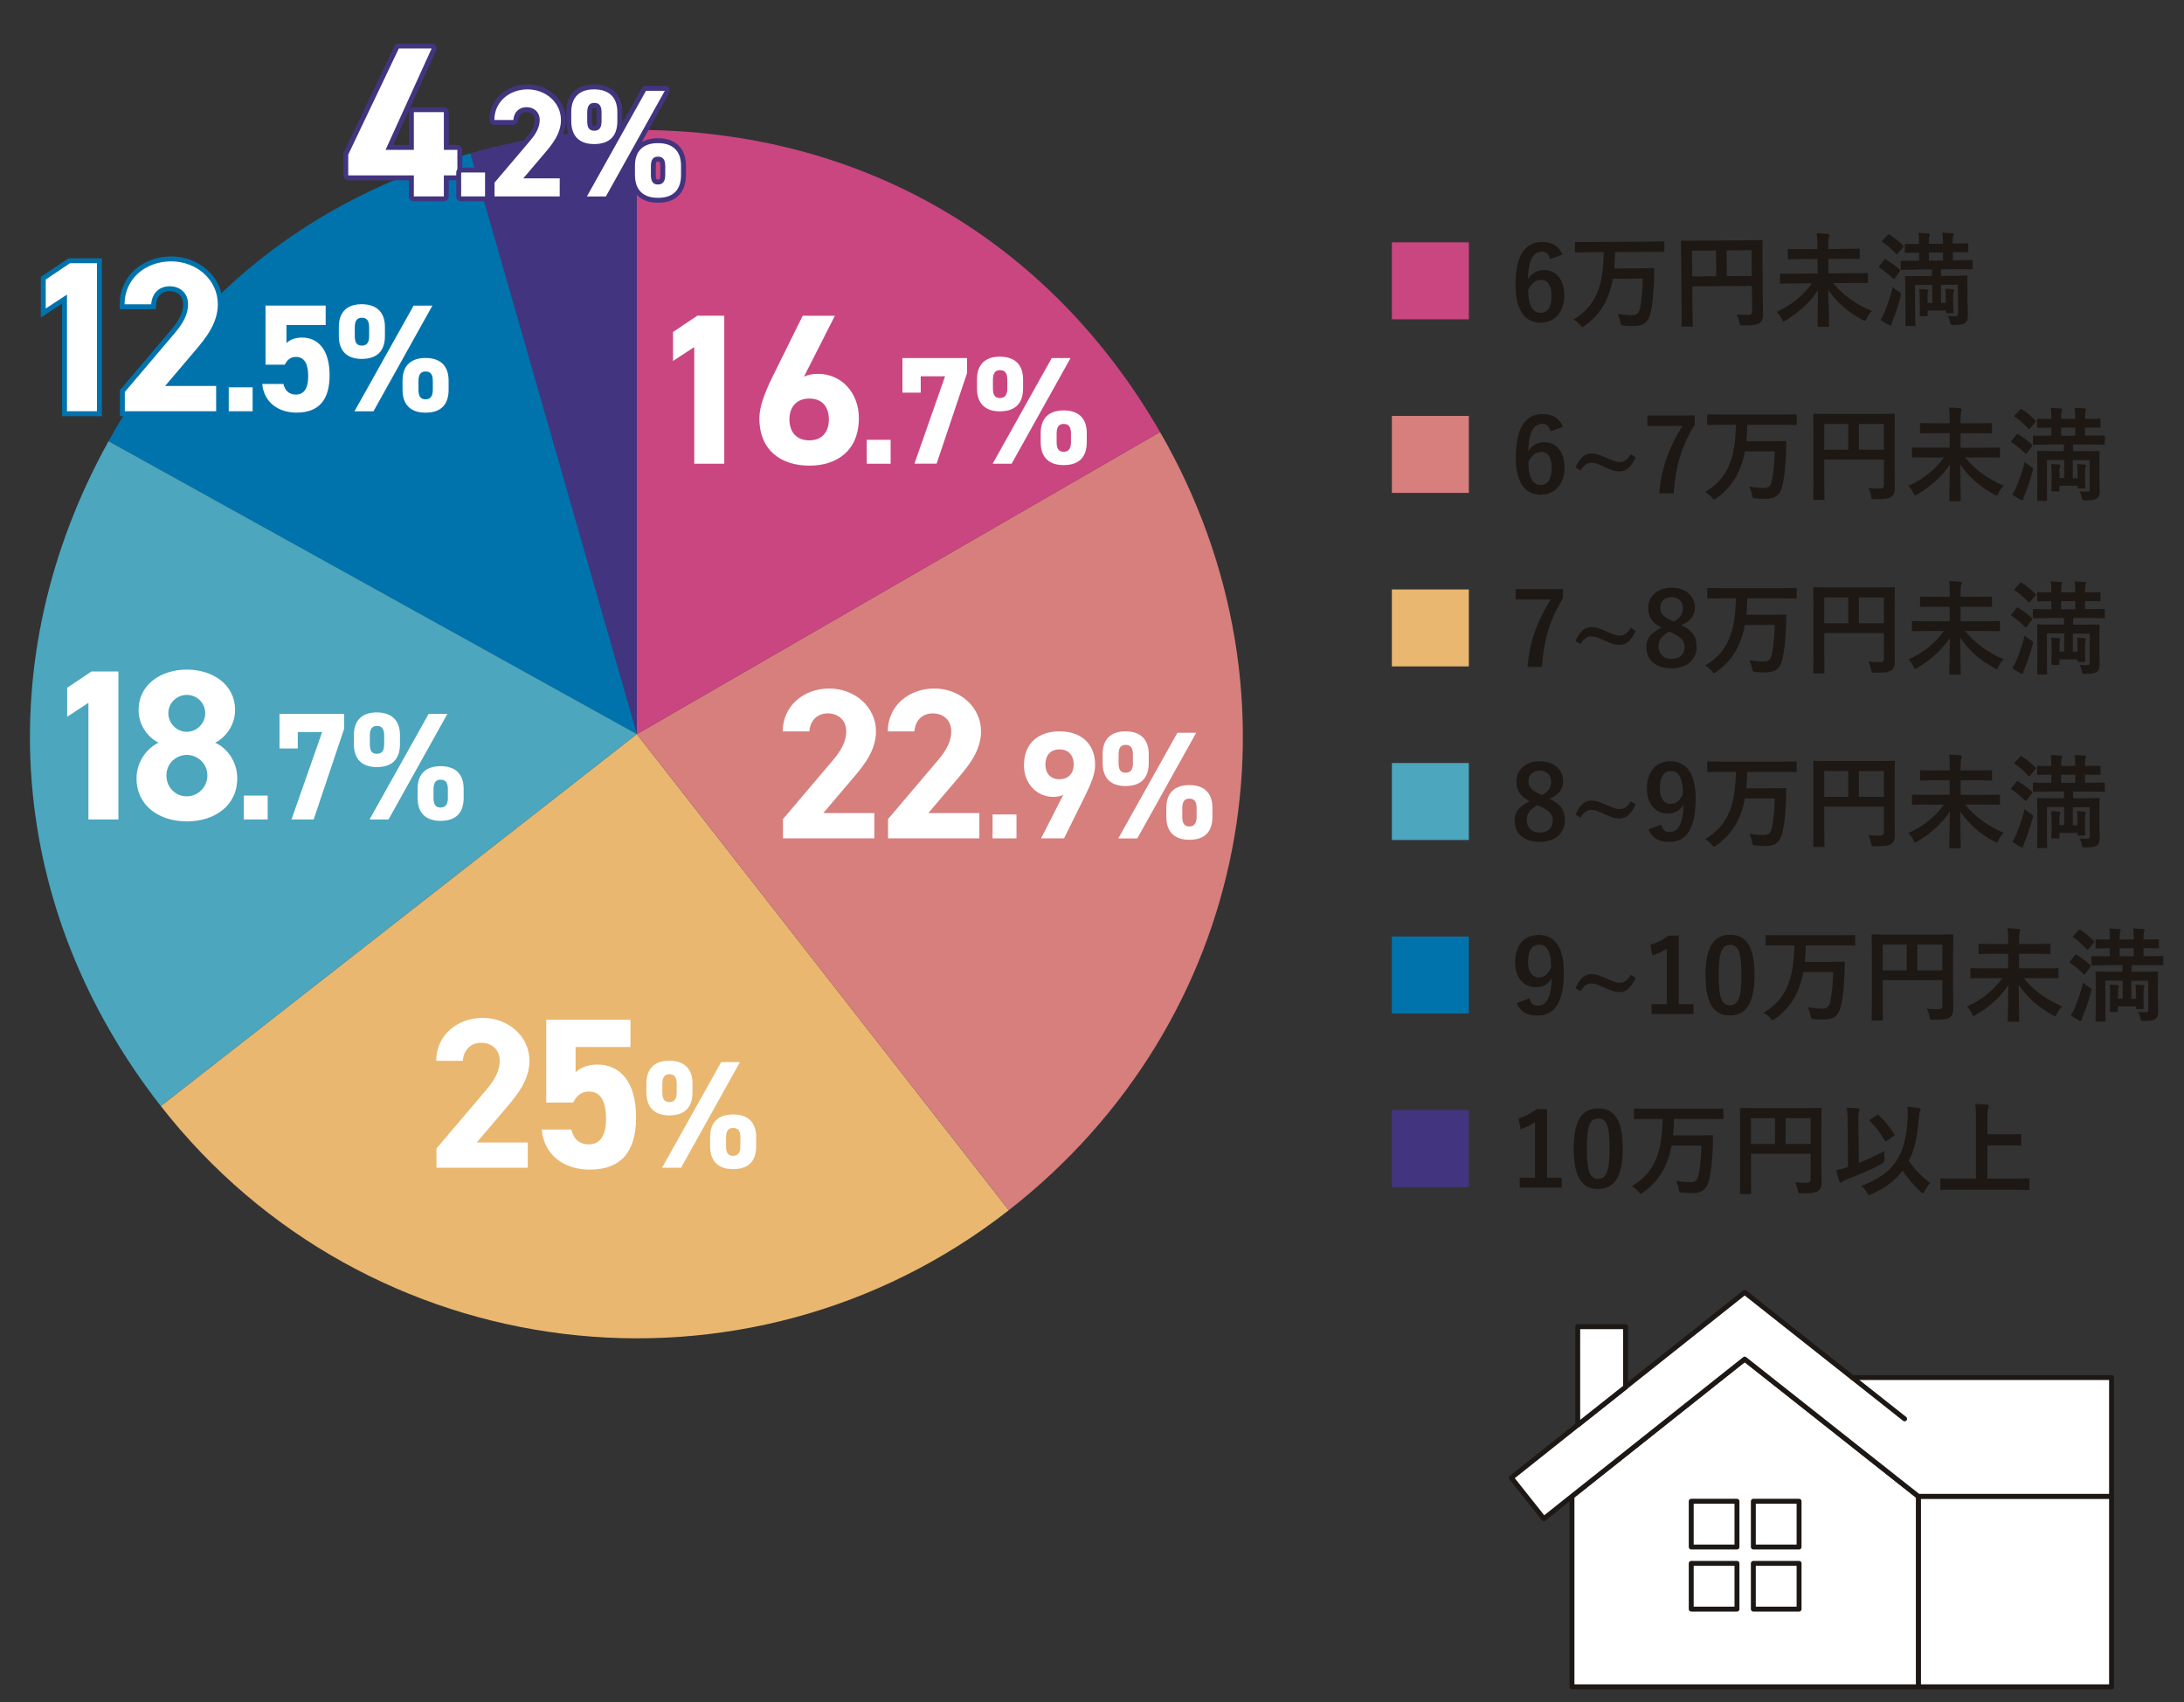 <?xml version="1.0" encoding="UTF-8"?>
<svg id="_レイヤー_1" data-name="レイヤー 1" xmlns="http://www.w3.org/2000/svg" viewBox="0 0 444.09 346.06">
  <rect x="0" y="0" width="444.09" height="346.06" fill="#333333" stroke="none"/>
  <defs>
    <style>
      .cls-1 {
        stroke: #1e1815;
      }

      .cls-1, .cls-2 {
        stroke-linecap: round;
        stroke-linejoin: round;
      }

      .cls-1, .cls-2, .cls-3 {
        fill: none;
      }

      .cls-2 {
        stroke: #433480;
      }

      .cls-2, .cls-3 {
        stroke-width: 2px;
      }

      .cls-3 {
        stroke: #0073ad;
        stroke-miterlimit: 10;
      }

      .cls-4 {
        fill: #4ba6be;
      }

      .cls-4, .cls-5, .cls-6, .cls-7, .cls-8, .cls-9, .cls-10, .cls-11 {
        stroke-width: 0px;
      }

      .cls-5 {
        fill: #433480;
      }

      .cls-6 {
        fill: #1e1815;
      }

      .cls-7 {
        fill: #ca4680;
      }

      .cls-8 {
        fill: #d67f7d;
      }

      .cls-9 {
        fill: #fff;
      }

      .cls-10 {
        fill: #e9b770;
      }

      .cls-11 {
        fill: #0073ad;
      }
    </style>
  </defs>
  <g>
    <path class="cls-5" d="m129.5,149.25L95.64,31.17c10.96-3.14,22.46-4.76,33.86-4.76v122.83Z"/>
    <path class="cls-11" d="m129.5,149.25L22.07,89.7c16.44-29.67,40.97-49.17,73.58-58.53l33.86,118.08Z"/>
    <path class="cls-4" d="m129.5,149.25l-96.8,75.63C1.46,184.89-2.53,134.08,22.07,89.7l107.43,59.55Z"/>
    <path class="cls-10" d="m129.5,149.25l75.63,96.8c-53.46,41.77-130.66,32.29-172.42-21.17l96.8-75.63Z"/>
    <path class="cls-8" d="m129.5,149.25l106.38-61.42c31.07,53.82,18.21,119.96-30.75,158.22l-75.63-96.8Z"/>
    <path class="cls-7" d="m129.5,149.25V26.42c45.32,0,83.72,22.17,106.38,61.42l-106.38,61.42Z"/>
  </g>
  <path class="cls-7" d="m298.67,49.27v15.65h-15.65v-15.65h15.65Z"/>
  <g>
    <path class="cls-6" d="m315.19,52.71c-.26-1.16-.92-1.55-1.67-1.54-1.89.01-2.77,1.99-2.82,5.62.72-1.25,1.9-1.88,3.22-1.89,2.45-.02,4.14,1.9,4.17,5.1.02,3.42-1.95,5.58-4.79,5.6-3.05.02-5.1-2.2-5.14-7.56-.05-6.27,2.05-8.81,5.41-8.84,2.1-.02,3.43.89,4.15,2.56l-2.52.95Zm-1.93,10.89c1.45-.01,2.23-1.2,2.22-3.5-.02-2.12-.77-3.21-2.16-3.2-1.04,0-1.95.72-2.58,2.03.02,3.34,1.03,4.68,2.52,4.67Z"/>
    <path class="cls-6" d="m323.11,51.29c-1.85.01-2.49.06-2.62.06-.23,0-.25-.02-.25-.23v-1.7c-.01-.21,0-.23.23-.23.12,0,.77.04,2.62.02l12.49-.09c1.87-.01,2.51-.06,2.64-.06.19,0,.21.02.21.23v1.7c.01.21,0,.23-.19.23-.12,0-.77-.04-2.64-.02l-7.2.05c-.01,1.22-.07,2.32-.16,3.34l5.4-.04c1.76-.01,2.37-.06,2.49-.06.21,0,.23.04.23.23,0,.6,0,1.49-.03,2.03-.1,2.97-.26,4.69-.66,6.65-.42,2.06-1.41,2.87-3.47,2.89-.79,0-1.35-.01-1.95-.07-.64-.06-.64-.08-.79-.76-.13-.62-.32-1.2-.55-1.64,1.16.18,1.99.25,3.01.25.77,0,1.33-.3,1.55-1.4.32-1.6.49-3.26.56-6.04l-6.06.04c-.24,1.33-.56,2.47-.99,3.53-.96,2.48-2.62,4.56-4.77,6.05-.23.17-.35.25-.46.25-.12,0-.23-.14-.46-.43-.46-.52-.92-.86-1.36-1.09,2.29-1.39,3.9-3.08,4.92-5.66.8-1.94,1.19-4.49,1.25-8.06l-2.99.02Z"/>
    <path class="cls-6" d="m358.44,60.3c.01,1.81.06,2.88.07,3.59,0,.83-.18,1.35-.65,1.73-.5.4-1.18.55-3.38.56-.66,0-.68-.02-.81-.66-.13-.62-.32-1.16-.55-1.59.87.08,1.85.09,2.35.09.62,0,.81-.19.8-.71l-.04-5.19-12.12.09.03,4.42c.02,2.26.07,3.42.07,3.55,0,.21-.02.23-.25.23h-1.81c-.21.01-.23,0-.23-.21,0-.15.03-1.41.01-4.07l-.07-8.88c-.02-2.66-.07-3.96-.07-4.09,0-.23.02-.25.23-.25.15,0,.85.04,2.82.02l10.52-.08c1.97-.01,2.68-.06,2.8-.06.21,0,.23.02.23.25,0,.12-.03,1.52-.01,4.17l.05,7.1Zm-9.47-4.14l-.04-5.23-4.88.04.04,5.23,4.88-.04Zm2.12-5.25l.04,5.23,5.08-.04-.04-5.23-5.08.04Z"/>
    <path class="cls-6" d="m364.82,57.62c-1.87.01-2.53.06-2.66.06-.21,0-.23-.02-.23-.23v-1.6c-.01-.21,0-.23.21-.23.12,0,.79.04,2.66.02l4.79-.04-.02-2.95-2.97.02c-2.01.02-2.74.06-2.86.06-.19,0-.21-.02-.21-.23v-1.64c-.01-.21,0-.23.19-.23.12,0,.85.04,2.86.02l2.97-.02v-.73c-.01-1.2-.02-1.64-.17-2.47.77.02,1.58.05,2.28.13.21.02.33.12.33.23,0,.21-.12.37-.14.54-.06.29-.1.69-.09,1.52v.77s3.33-.02,3.33-.02c2.01-.01,2.74-.06,2.86-.06.19,0,.21.02.21.23v1.64c.01.21,0,.23-.19.23-.12,0-.85-.04-2.86-.02l-3.32.02.02,2.95,5.1-.04c1.89-.01,2.53-.06,2.66-.06.23,0,.25.02.25.23v1.6c.01.21,0,.23-.24.23-.12,0-.77-.04-2.66-.02l-4.15.03c1.76,2.25,4.7,4.45,7.87,5.67-.41.4-.78.96-1.07,1.52-.14.35-.22.48-.35.48-.1,0-.25-.08-.5-.2-2.92-1.51-5.34-3.68-6.96-6.09.06,3.07.15,6.27.16,7.28,0,.21-.02.23-.23.23h-1.87c-.21.02-.23,0-.23-.21,0-.95.07-4.19.07-7.24-1.5,2.31-3.66,4.38-6.53,6.11-.23.15-.37.23-.48.23-.12,0-.21-.14-.38-.5-.25-.54-.61-1.03-1.01-1.42,3.14-1.46,5.41-3.36,7.18-5.82l-3.65.03Z"/>
    <path class="cls-6" d="m383.11,52.86c.16-.21.21-.21.39-.11.94.57,1.9,1.25,2.78,2.06.08.06.12.12.12.17,0,.06-.04.12-.12.25l-.95,1.29c-.1.15-.16.21-.23.21s-.1-.04-.19-.1c-.86-.86-1.8-1.6-2.71-2.2-.08-.06-.15-.1-.15-.17,0-.04.06-.12.14-.23l.9-1.17Zm2.95,6.43c.56.35.56.39.4,1.01-.42,1.68-.99,3.37-1.56,4.76-.14.35-.24.62-.26.83-.02.17-.1.27-.21.27-.08,0-.21-.02-.37-.1-.5-.27-1.1-.61-1.67-1.05.31-.46.57-.94.84-1.58.61-1.58,1.16-3.06,1.64-5.1.25.31.71.66,1.19.95Zm-2.26-11.48c.21-.23.23-.21.44-.11.92.59,1.94,1.42,2.71,2.2.15.14.17.17-.04.42l-.97,1.17c-.23.27-.25.27-.41.11-.82-.91-1.78-1.73-2.71-2.35-.08-.06-.15-.1-.15-.16,0-.04.06-.12.16-.23l.97-1.04Zm5.78,7.01c-2.03.02-2.74.06-2.86.06-.21,0-.23-.02-.23-.23v-1.43c-.01-.21,0-.23.22-.23.12,0,.83.04,2.86.02h.66s-.01-1.64-.01-1.64c-1.87.01-2.53.06-2.66.06-.21,0-.23-.02-.23-.23v-1.41c-.01-.19,0-.21.22-.21.12,0,.79.04,2.66.02v-.33c0-.81-.03-1.35-.14-1.91.62.02,1.47.05,2.06.11.19.02.29.1.29.18,0,.12-.04.21-.1.35-.08.21-.12.54-.12,1.18v.39s2.87-.02,2.87-.02v-.33c0-.81-.03-1.35-.14-1.91.64.02,1.49.05,2.06.11.19.02.29.1.29.18,0,.12-.04.21-.1.35-.08.21-.12.54-.12,1.18v.39s.09,0,.09,0c2.01-.01,2.72-.06,2.84-.06.21,0,.23.02.23.21v1.41c.01.21,0,.23-.22.23-.12,0-.83-.04-2.84-.02h-.08s.01,1.64.01,1.64h.93c2.03-.02,2.74-.07,2.84-.07.23,0,.25.02.25.23v1.43c.01.21,0,.23-.24.23-.1,0-.81-.04-2.84-.02l-3.36.02v1.35s2.31-.02,2.31-.02c2.01-.01,2.72-.06,2.86-.06.21,0,.23.02.23.23,0,.12-.04.93-.02,2.72l.02,2.24c0,.93.08,2.05.08,2.7,0,.77-.05,1.31-.46,1.68-.41.35-.99.46-2.4.49-.62,0-.64.03-.77-.66-.11-.5-.28-.87-.49-1.18.69.06,1.16.05,1.6.05.42,0,.52-.15.52-.54l-.04-5.87-3.45.03.03,3.67h.96s0-1.27,0-1.27c0-.58-.03-1.06-.12-1.58.5,0,1.2.03,1.58.09.12.02.23.1.23.21,0,.08-.02.17-.06.25-.08.15-.12.4-.12.87v1.89c.02.95.06,1.27.07,1.39,0,.23-.02.25-.23.25h-1.1c-.21,0-.23-.01-.23-.24v-.31s-3.7.03-3.7.03v.91c0,.21-.01.23-.24.23h-1.14c-.23.01-.25-.01-.25-.22,0-.12.04-.52.03-1.54l-.02-2.2c0-.6-.03-1.06-.11-1.58.46,0,1.25.03,1.64.09.17.02.25.12.25.21,0,.1-.04.19-.08.31-.06.15-.1.37-.1.81v1.41s.97,0,.97,0l-.03-3.67-3.51.03.04,5.83c.01,1.47.06,2.18.06,2.28,0,.21-.02.23-.23.23h-1.58c-.21.01-.23,0-.23-.21,0-.12.04-.77.02-2.28l-.04-4.9c-.01-1.74-.06-2.41-.06-2.55,0-.21.02-.23.23-.23.15,0,.87.03,2.89.02l2.34-.02v-1.35s-3.23.02-3.23.02Zm5.51-1.85v-1.64s-2.88.02-2.88.02v1.64s2.88-.02,2.88-.02Z"/>
  </g>
  <path class="cls-8" d="m298.67,84.56v15.65h-15.65v-15.65h15.65Z"/>
  <g>
    <path class="cls-6" d="m315.28,87.73c-.25-1.16-.91-1.56-1.66-1.56-1.89,0-2.78,1.97-2.86,5.6.73-1.25,1.91-1.87,3.24-1.87,2.45,0,4.13,1.93,4.13,5.13,0,3.42-1.99,5.56-4.83,5.56-3.05,0-5.08-2.24-5.08-7.6,0-6.27,2.12-8.8,5.48-8.8,2.1,0,3.42.91,4.13,2.59l-2.53.93Zm-2.01,10.87c1.45,0,2.24-1.18,2.24-3.49,0-2.12-.75-3.22-2.14-3.22-1.04,0-1.95.71-2.59,2.01,0,3.34,1,4.69,2.49,4.69Z"/>
    <path class="cls-6" d="m332.61,92.98c-1.02,2.1-2.01,2.86-3.32,2.86-.81,0-1.54-.19-3.09-.91-1.39-.66-1.99-.85-2.64-.85-.81,0-1.51.48-2.18,1.58l-1.02-.6c.81-1.95,1.93-2.88,3.24-2.88.71,0,1.45.19,2.93.85,1.54.68,2.14.91,2.78.91.96,0,1.6-.46,2.3-1.6l1,.64Z"/>
    <path class="cls-6" d="m344.62,86.32c-2.64,4.25-3.92,8.4-4.3,13.99h-2.93c.46-5.54,2.18-9.65,4.71-13.72h-7.12v-2.12h9.63v1.85Z"/>
    <path class="cls-6" d="m350,86.36c-1.85,0-2.49.04-2.61.04-.23,0-.25-.02-.25-.23v-1.7c0-.21.02-.23.25-.23.12,0,.77.04,2.61.04h12.49c1.87,0,2.51-.04,2.64-.04.19,0,.21.02.21.23v1.7c0,.21-.02.23-.21.23-.12,0-.77-.04-2.64-.04h-7.2c-.02,1.22-.08,2.32-.19,3.34h5.4c1.76,0,2.37-.04,2.49-.04.21,0,.23.04.23.23,0,.6-.02,1.49-.04,2.03-.12,2.97-.29,4.69-.71,6.64-.44,2.05-1.43,2.86-3.49,2.86-.79,0-1.35-.02-1.95-.08-.64-.06-.64-.08-.79-.77-.12-.62-.31-1.2-.54-1.64,1.16.19,1.99.27,3.01.27.77,0,1.33-.29,1.56-1.39.33-1.6.52-3.26.6-6.04h-6.06c-.25,1.33-.58,2.47-1.02,3.53-.98,2.47-2.66,4.54-4.81,6.02-.23.17-.35.25-.46.25-.12,0-.23-.15-.46-.44-.46-.52-.91-.87-1.35-1.1,2.3-1.37,3.92-3.05,4.96-5.62.81-1.93,1.22-4.48,1.31-8.05h-2.99Z"/>
    <path class="cls-6" d="m385.26,95.64c0,1.81.04,2.88.04,3.59,0,.83-.19,1.35-.66,1.72-.5.39-1.18.54-3.38.54-.66,0-.69-.02-.81-.66-.12-.62-.31-1.16-.54-1.6.87.08,1.85.1,2.35.1.62,0,.81-.19.81-.71v-5.19h-12.12v4.42c0,2.26.04,3.42.04,3.55,0,.21-.02.23-.25.23h-1.81c-.21,0-.23-.02-.23-.23,0-.15.04-1.41.04-4.07v-8.88c0-2.66-.04-3.96-.04-4.09,0-.23.02-.25.23-.25.15,0,.85.04,2.82.04h10.52c1.97,0,2.68-.04,2.8-.04.21,0,.23.02.23.25,0,.12-.04,1.52-.04,4.17v7.1Zm-9.44-4.21v-5.23h-4.88v5.23h4.88Zm2.16-5.23v5.23h5.08v-5.23h-5.08Z"/>
    <path class="cls-6" d="m391.66,93c-1.87,0-2.53.04-2.66.04-.21,0-.23-.02-.23-.23v-1.6c0-.21.02-.23.23-.23.12,0,.79.04,2.66.04h4.79v-2.95h-2.97c-2.01,0-2.74.04-2.86.04-.19,0-.21-.02-.21-.23v-1.64c0-.21.02-.23.21-.23.12,0,.85.04,2.86.04h2.97v-.73c0-1.2,0-1.64-.15-2.47.77.02,1.58.06,2.28.15.21.02.33.12.33.23,0,.21-.12.37-.15.54-.06.29-.1.69-.1,1.52v.77h3.32c2.01,0,2.74-.04,2.86-.04.19,0,.21.02.21.23v1.64c0,.21-.02.23-.21.23-.12,0-.85-.04-2.86-.04h-3.32v2.95h5.1c1.89,0,2.53-.04,2.66-.04.23,0,.25.02.25.23v1.6c0,.21-.02.23-.25.23-.12,0-.77-.04-2.66-.04h-4.15c1.74,2.26,4.67,4.48,7.82,5.73-.42.39-.79.95-1.08,1.52-.15.35-.23.48-.35.48-.1,0-.25-.08-.5-.21-2.91-1.54-5.31-3.71-6.91-6.14.04,3.07.1,6.27.1,7.28,0,.21-.02.23-.23.23h-1.87c-.21,0-.23-.02-.23-.23,0-.96.1-4.19.12-7.24-1.52,2.3-3.69,4.36-6.58,6.06-.23.15-.37.23-.48.23-.12,0-.21-.15-.37-.5-.25-.54-.6-1.04-1-1.43,3.15-1.43,5.44-3.32,7.22-5.77h-3.65Z"/>
    <path class="cls-6" d="m409.99,88.38c.17-.21.21-.21.39-.1.93.58,1.89,1.27,2.76,2.08.08.06.12.12.12.17,0,.06-.04.12-.12.25l-.96,1.29c-.1.15-.17.21-.23.21s-.1-.04-.19-.1c-.85-.87-1.78-1.62-2.7-2.22-.08-.06-.15-.1-.15-.17,0-.04.06-.12.15-.23l.91-1.16Zm2.91,6.45c.56.35.56.39.39,1.02-.44,1.68-1.02,3.36-1.6,4.75-.15.35-.25.62-.27.83-.02.17-.1.27-.21.27-.08,0-.21-.02-.37-.1-.5-.27-1.1-.62-1.66-1.06.31-.46.58-.93.85-1.58.62-1.58,1.18-3.05,1.68-5.08.25.31.71.66,1.18.95Zm-2.18-11.5c.21-.23.23-.21.44-.1.91.6,1.93,1.43,2.7,2.22.15.15.17.17-.04.42l-.98,1.16c-.23.27-.25.27-.42.1-.81-.91-1.76-1.74-2.7-2.37-.08-.06-.15-.1-.15-.17,0-.04.06-.12.17-.23l.98-1.04Zm5.73,7.06c-2.03,0-2.74.04-2.86.04-.21,0-.23-.02-.23-.23v-1.43c0-.21.02-.23.23-.23.12,0,.83.04,2.86.04h.66v-1.64c-1.87,0-2.53.04-2.66.04-.21,0-.23-.02-.23-.23v-1.41c0-.19.02-.21.23-.21.12,0,.79.04,2.66.04v-.33c0-.81-.02-1.35-.12-1.91.62.02,1.47.06,2.05.12.19.02.29.1.29.19,0,.12-.04.21-.1.35-.08.21-.12.54-.12,1.18v.39h2.86v-.33c0-.81-.02-1.35-.12-1.91.64.02,1.49.06,2.05.12.19.02.29.1.29.19,0,.12-.04.21-.1.35-.08.21-.12.54-.12,1.18v.39h.08c2.01,0,2.72-.04,2.84-.04.21,0,.23.02.23.21v1.41c0,.21-.02.23-.23.23-.12,0-.83-.04-2.84-.04h-.08v1.64h.93c2.03,0,2.74-.04,2.84-.04.23,0,.25.02.25.23v1.43c0,.21-.02.23-.25.23-.1,0-.81-.04-2.84-.04h-3.36v1.35h2.3c2.01,0,2.72-.04,2.86-.04.21,0,.23.02.23.23,0,.12-.04.93-.04,2.72v2.24c0,.93.06,2.05.06,2.7,0,.77-.06,1.31-.48,1.68-.42.35-1,.46-2.41.48-.62,0-.64.02-.77-.66-.1-.5-.27-.87-.48-1.18.69.06,1.16.06,1.6.06s.52-.15.52-.54v-5.87h-3.45v3.67h.96v-1.27c0-.58-.02-1.06-.1-1.58.5,0,1.2.04,1.58.1.12.02.23.1.23.21,0,.08-.02.17-.06.25-.08.15-.12.39-.12.87v1.89c0,.95.04,1.27.04,1.39,0,.23-.02.25-.23.25h-1.1c-.21,0-.23-.02-.23-.25v-.31h-3.69v.91c0,.21-.02.23-.25.23h-1.14c-.23,0-.25-.02-.25-.23,0-.12.04-.52.04-1.54v-2.2c0-.6-.02-1.06-.1-1.58.46,0,1.25.04,1.64.1.17.02.25.12.25.21,0,.1-.04.19-.08.31-.06.15-.1.37-.1.81v1.41h.96v-3.67h-3.51v5.83c0,1.47.04,2.18.04,2.28,0,.21-.02.23-.23.23h-1.58c-.21,0-.23-.02-.23-.23,0-.12.04-.77.04-2.28v-4.9c0-1.74-.04-2.41-.04-2.55,0-.21.02-.23.23-.23.15,0,.87.04,2.88.04h2.34v-1.35h-3.22Zm5.52-1.81v-1.64h-2.86v1.64h2.86Z"/>
  </g>
  <path class="cls-10" d="m298.67,119.84v15.65h-15.65v-15.65h15.65Z"/>
  <g>
    <path class="cls-6" d="m317.83,121.61c-2.64,4.25-3.92,8.4-4.3,13.99h-2.93c.46-5.54,2.18-9.65,4.71-13.72h-7.12v-2.12h9.63v1.85Z"/>
    <path class="cls-6" d="m332.61,128.27c-1.02,2.1-2.01,2.86-3.32,2.86-.81,0-1.54-.19-3.09-.91-1.39-.66-1.99-.85-2.64-.85-.81,0-1.51.48-2.18,1.58l-1.02-.6c.81-1.95,1.93-2.88,3.24-2.88.71,0,1.45.19,2.93.85,1.54.69,2.14.91,2.78.91.96,0,1.6-.46,2.3-1.6l1,.64Z"/>
    <path class="cls-6" d="m345,131.48c0,2.64-2.01,4.4-5.11,4.4s-5.13-1.64-5.13-4.32c0-1.83.95-2.91,3.07-3.94-1.97-1.02-2.7-2.28-2.7-4.05,0-2.28,1.89-4.09,4.73-4.09s4.77,1.66,4.77,4c0,1.7-.91,2.84-2.78,3.61,2.28,1.08,3.13,2.32,3.13,4.38Zm-5.58-3.07c-1.47.81-2.18,1.66-2.18,2.99,0,1.54,1.02,2.57,2.64,2.57s2.66-.91,2.66-2.41c0-1.25-.6-1.95-2.51-2.86l-.6-.29Zm.91-2.05c1.39-.73,1.87-1.54,1.87-2.76,0-1.35-1-2.2-2.32-2.2s-2.28.81-2.28,2.16c0,1.08.52,1.76,2.16,2.53l.58.27Z"/>
    <path class="cls-6" d="m350,121.65c-1.85,0-2.49.04-2.61.04-.23,0-.25-.02-.25-.23v-1.7c0-.21.02-.23.25-.23.12,0,.77.04,2.61.04h12.49c1.87,0,2.51-.04,2.64-.04.19,0,.21.02.21.23v1.7c0,.21-.02.23-.21.23-.12,0-.77-.04-2.64-.04h-7.2c-.02,1.22-.08,2.32-.19,3.34h5.4c1.76,0,2.37-.04,2.49-.04.21,0,.23.04.23.23,0,.6-.02,1.49-.04,2.03-.12,2.97-.29,4.69-.71,6.64-.44,2.05-1.43,2.86-3.49,2.86-.79,0-1.35-.02-1.95-.08-.64-.06-.64-.08-.79-.77-.12-.62-.31-1.2-.54-1.64,1.16.19,1.99.27,3.01.27.77,0,1.33-.29,1.56-1.39.33-1.6.52-3.26.6-6.04h-6.06c-.25,1.33-.58,2.47-1.02,3.53-.98,2.47-2.66,4.54-4.81,6.02-.23.17-.35.25-.46.25-.12,0-.23-.15-.46-.44-.46-.52-.91-.87-1.35-1.1,2.3-1.37,3.92-3.05,4.96-5.62.81-1.93,1.22-4.48,1.31-8.05h-2.99Z"/>
    <path class="cls-6" d="m385.26,130.92c0,1.81.04,2.88.04,3.59,0,.83-.19,1.35-.66,1.72-.5.39-1.18.54-3.38.54-.66,0-.69-.02-.81-.66-.12-.62-.31-1.16-.54-1.6.87.08,1.85.1,2.35.1.62,0,.81-.19.81-.71v-5.19h-12.12v4.42c0,2.26.04,3.42.04,3.55,0,.21-.02.23-.25.23h-1.81c-.21,0-.23-.02-.23-.23,0-.15.04-1.41.04-4.07v-8.88c0-2.66-.04-3.96-.04-4.09,0-.23.02-.25.23-.25.15,0,.85.04,2.82.04h10.52c1.97,0,2.68-.04,2.8-.04.21,0,.23.02.23.25,0,.12-.04,1.51-.04,4.17v7.1Zm-9.44-4.21v-5.23h-4.88v5.23h4.88Zm2.16-5.23v5.23h5.08v-5.23h-5.08Z"/>
    <path class="cls-6" d="m391.66,128.29c-1.87,0-2.53.04-2.66.04-.21,0-.23-.02-.23-.23v-1.6c0-.21.02-.23.23-.23.12,0,.79.04,2.66.04h4.79v-2.95h-2.97c-2.01,0-2.74.04-2.86.04-.19,0-.21-.02-.21-.23v-1.64c0-.21.02-.23.21-.23.12,0,.85.04,2.86.04h2.97v-.73c0-1.2,0-1.64-.15-2.47.77.02,1.58.06,2.28.15.21.02.33.12.33.23,0,.21-.12.37-.15.54-.06.29-.1.68-.1,1.51v.77h3.32c2.01,0,2.74-.04,2.86-.04.19,0,.21.02.21.23v1.64c0,.21-.02.23-.21.23-.12,0-.85-.04-2.86-.04h-3.32v2.95h5.1c1.89,0,2.53-.04,2.66-.04.23,0,.25.02.25.23v1.6c0,.21-.02.23-.25.23-.12,0-.77-.04-2.66-.04h-4.15c1.74,2.26,4.67,4.48,7.82,5.73-.42.39-.79.95-1.08,1.51-.15.35-.23.48-.35.48-.1,0-.25-.08-.5-.21-2.91-1.54-5.31-3.71-6.91-6.14.04,3.07.1,6.27.1,7.28,0,.21-.02.23-.23.23h-1.87c-.21,0-.23-.02-.23-.23,0-.95.1-4.19.12-7.24-1.52,2.3-3.69,4.36-6.58,6.06-.23.15-.37.23-.48.23-.12,0-.21-.15-.37-.5-.25-.54-.6-1.04-1-1.43,3.15-1.43,5.44-3.32,7.22-5.77h-3.65Z"/>
    <path class="cls-6" d="m409.99,123.66c.17-.21.21-.21.39-.1.93.58,1.89,1.27,2.76,2.08.08.06.12.12.12.17,0,.06-.04.12-.12.25l-.96,1.29c-.1.15-.17.21-.23.21s-.1-.04-.19-.1c-.85-.87-1.78-1.62-2.7-2.22-.08-.06-.15-.1-.15-.17,0-.04.06-.12.15-.23l.91-1.16Zm2.91,6.45c.56.35.56.39.39,1.02-.44,1.68-1.02,3.36-1.6,4.75-.15.35-.25.62-.27.83-.02.17-.1.27-.21.27-.08,0-.21-.02-.37-.1-.5-.27-1.1-.62-1.66-1.06.31-.46.58-.93.85-1.58.62-1.58,1.18-3.05,1.68-5.08.25.31.71.66,1.18.95Zm-2.18-11.5c.21-.23.23-.21.44-.1.91.6,1.93,1.43,2.7,2.22.15.15.17.17-.04.42l-.98,1.16c-.23.27-.25.27-.42.1-.81-.91-1.76-1.74-2.7-2.37-.08-.06-.15-.1-.15-.17,0-.04.06-.12.17-.23l.98-1.04Zm5.73,7.06c-2.03,0-2.74.04-2.86.04-.21,0-.23-.02-.23-.23v-1.43c0-.21.02-.23.23-.23.12,0,.83.04,2.86.04h.66v-1.64c-1.87,0-2.53.04-2.66.04-.21,0-.23-.02-.23-.23v-1.41c0-.19.02-.21.23-.21.12,0,.79.04,2.66.04v-.33c0-.81-.02-1.35-.12-1.91.62.02,1.47.06,2.05.12.19.02.29.1.29.19,0,.12-.04.21-.1.35-.08.21-.12.54-.12,1.18v.39h2.86v-.33c0-.81-.02-1.35-.12-1.91.64.02,1.49.06,2.05.12.19.02.29.1.29.19,0,.12-.04.21-.1.35-.08.21-.12.54-.12,1.18v.39h.08c2.01,0,2.72-.04,2.84-.04.21,0,.23.02.23.21v1.41c0,.21-.02.23-.23.23-.12,0-.83-.04-2.84-.04h-.08v1.64h.93c2.03,0,2.74-.04,2.84-.04.23,0,.25.02.25.23v1.43c0,.21-.02.23-.25.23-.1,0-.81-.04-2.84-.04h-3.36v1.35h2.3c2.01,0,2.72-.04,2.86-.04.21,0,.23.02.23.23,0,.12-.04.93-.04,2.72v2.24c0,.93.06,2.05.06,2.7,0,.77-.06,1.31-.48,1.68-.42.35-1,.46-2.41.48-.62,0-.64.02-.77-.66-.1-.5-.27-.87-.48-1.18.69.06,1.16.06,1.6.06s.52-.15.52-.54v-5.87h-3.45v3.67h.96v-1.27c0-.58-.02-1.06-.1-1.58.5,0,1.2.04,1.58.1.12.02.23.1.23.21,0,.08-.02.17-.06.25-.08.15-.12.39-.12.87v1.89c0,.95.04,1.27.04,1.39,0,.23-.02.25-.23.25h-1.1c-.21,0-.23-.02-.23-.25v-.31h-3.69v.91c0,.21-.02.23-.25.23h-1.14c-.23,0-.25-.02-.25-.23,0-.12.04-.52.04-1.54v-2.2c0-.6-.02-1.06-.1-1.58.46,0,1.25.04,1.64.1.17.02.25.12.25.21,0,.1-.04.19-.08.31-.06.15-.1.37-.1.81v1.41h.96v-3.67h-3.51v5.83c0,1.47.04,2.18.04,2.28,0,.21-.02.23-.23.23h-1.58c-.21,0-.23-.02-.23-.23,0-.12.04-.77.04-2.28v-4.9c0-1.74-.04-2.41-.04-2.55,0-.21.02-.23.23-.23.15,0,.87.04,2.88.04h2.34v-1.35h-3.22Zm5.52-1.81v-1.64h-2.86v1.64h2.86Z"/>
  </g>
  <path class="cls-4" d="m298.67,155.13v15.65h-15.65v-15.65h15.65Z"/>
  <g>
    <path class="cls-6" d="m318.2,166.77c0,2.64-2.01,4.4-5.1,4.4s-5.13-1.64-5.13-4.32c0-1.83.95-2.91,3.07-3.94-1.97-1.02-2.7-2.28-2.7-4.05,0-2.28,1.89-4.09,4.73-4.09s4.77,1.66,4.77,4.01c0,1.7-.91,2.84-2.78,3.61,2.28,1.08,3.13,2.32,3.13,4.38Zm-5.58-3.07c-1.47.81-2.18,1.66-2.18,2.99,0,1.54,1.02,2.57,2.64,2.57s2.66-.91,2.66-2.41c0-1.25-.6-1.95-2.51-2.86l-.6-.29Zm.91-2.05c1.39-.73,1.87-1.54,1.87-2.76,0-1.35-1-2.2-2.32-2.2s-2.28.81-2.28,2.16c0,1.08.52,1.76,2.16,2.53l.58.27Z"/>
    <path class="cls-6" d="m332.61,163.55c-1.02,2.1-2.01,2.86-3.32,2.86-.81,0-1.54-.19-3.09-.91-1.39-.66-1.99-.85-2.64-.85-.81,0-1.51.48-2.18,1.58l-1.02-.6c.81-1.95,1.93-2.88,3.24-2.88.71,0,1.45.19,2.93.85,1.54.68,2.14.91,2.78.91.96,0,1.6-.46,2.3-1.6l1,.64Z"/>
    <path class="cls-6" d="m337.78,167.66c.29,1.06.79,1.51,1.66,1.51,1.76,0,2.78-1.49,2.88-5.64-.69,1.29-1.78,1.89-3.24,1.89-2.41,0-4.21-1.97-4.21-5.11,0-3.42,1.87-5.54,4.77-5.54,3.13,0,5.15,2.26,5.15,7.6,0,6.33-1.99,8.8-5.4,8.8-2.16,0-3.53-.85-4.17-2.55l2.55-.95Zm1.97-10.9c-1.54,0-2.24,1.33-2.24,3.49,0,2.01.85,3.18,2.18,3.18,1.14,0,1.95-.71,2.51-1.99-.02-3.09-.75-4.67-2.45-4.67Z"/>
    <path class="cls-6" d="m350,156.93c-1.85,0-2.49.04-2.61.04-.23,0-.25-.02-.25-.23v-1.7c0-.21.02-.23.25-.23.12,0,.77.04,2.61.04h12.49c1.87,0,2.51-.04,2.64-.04.19,0,.21.02.21.23v1.7c0,.21-.02.23-.21.23-.12,0-.77-.04-2.64-.04h-7.2c-.02,1.22-.08,2.32-.19,3.34h5.4c1.76,0,2.37-.04,2.49-.04.21,0,.23.04.23.23,0,.6-.02,1.49-.04,2.03-.12,2.97-.29,4.69-.71,6.64-.44,2.05-1.43,2.86-3.49,2.86-.79,0-1.35-.02-1.95-.08-.64-.06-.64-.08-.79-.77-.12-.62-.31-1.2-.54-1.64,1.16.19,1.99.27,3.01.27.77,0,1.33-.29,1.56-1.39.33-1.6.52-3.26.6-6.04h-6.06c-.25,1.33-.58,2.47-1.02,3.53-.98,2.47-2.66,4.54-4.81,6.02-.23.17-.35.25-.46.25-.12,0-.23-.15-.46-.44-.46-.52-.91-.87-1.35-1.1,2.3-1.37,3.92-3.05,4.96-5.62.81-1.93,1.22-4.48,1.31-8.05h-2.99Z"/>
    <path class="cls-6" d="m385.26,166.21c0,1.81.04,2.88.04,3.59,0,.83-.19,1.35-.66,1.72-.5.39-1.18.54-3.38.54-.66,0-.69-.02-.81-.66-.12-.62-.31-1.16-.54-1.6.87.08,1.85.1,2.35.1.62,0,.81-.19.81-.71v-5.19h-12.12v4.42c0,2.26.04,3.42.04,3.55,0,.21-.02.23-.25.23h-1.81c-.21,0-.23-.02-.23-.23,0-.15.04-1.41.04-4.07v-8.88c0-2.66-.04-3.96-.04-4.09,0-.23.02-.25.23-.25.15,0,.85.04,2.82.04h10.52c1.97,0,2.68-.04,2.8-.04.21,0,.23.02.23.25,0,.12-.04,1.52-.04,4.17v7.1Zm-9.44-4.21v-5.23h-4.88v5.23h4.88Zm2.16-5.23v5.23h5.08v-5.23h-5.08Z"/>
    <path class="cls-6" d="m391.66,163.57c-1.87,0-2.53.04-2.66.04-.21,0-.23-.02-.23-.23v-1.6c0-.21.02-.23.23-.23.12,0,.79.04,2.66.04h4.79v-2.95h-2.97c-2.01,0-2.74.04-2.86.04-.19,0-.21-.02-.21-.23v-1.64c0-.21.02-.23.21-.23.12,0,.85.04,2.86.04h2.97v-.73c0-1.2,0-1.64-.15-2.47.77.02,1.58.06,2.28.15.21.02.33.12.33.23,0,.21-.12.37-.15.54-.06.29-.1.69-.1,1.52v.77h3.32c2.01,0,2.74-.04,2.86-.04.19,0,.21.02.21.23v1.64c0,.21-.02.23-.21.23-.12,0-.85-.04-2.86-.04h-3.32v2.95h5.1c1.89,0,2.53-.04,2.66-.04.23,0,.25.02.25.23v1.6c0,.21-.02.23-.25.23-.12,0-.77-.04-2.66-.04h-4.15c1.74,2.26,4.67,4.48,7.82,5.73-.42.39-.79.95-1.08,1.52-.15.35-.23.48-.35.48-.1,0-.25-.08-.5-.21-2.91-1.54-5.31-3.71-6.91-6.14.04,3.07.1,6.27.1,7.28,0,.21-.02.23-.23.23h-1.87c-.21,0-.23-.02-.23-.23,0-.96.1-4.19.12-7.24-1.52,2.3-3.69,4.36-6.58,6.06-.23.15-.37.23-.48.23-.12,0-.21-.15-.37-.5-.25-.54-.6-1.04-1-1.43,3.15-1.43,5.44-3.32,7.22-5.77h-3.65Z"/>
    <path class="cls-6" d="m409.99,158.95c.17-.21.21-.21.39-.1.93.58,1.89,1.27,2.76,2.08.08.06.12.12.12.17,0,.06-.04.12-.12.25l-.96,1.29c-.1.15-.17.21-.23.21s-.1-.04-.19-.1c-.85-.87-1.78-1.62-2.7-2.22-.08-.06-.15-.1-.15-.17,0-.04.06-.12.15-.23l.91-1.16Zm2.91,6.45c.56.35.56.39.39,1.02-.44,1.68-1.02,3.36-1.6,4.75-.15.35-.25.62-.27.83-.02.17-.1.27-.21.27-.08,0-.21-.02-.37-.1-.5-.27-1.1-.62-1.66-1.06.31-.46.58-.93.85-1.58.62-1.58,1.18-3.05,1.68-5.08.25.31.71.66,1.18.95Zm-2.18-11.5c.21-.23.23-.21.44-.1.91.6,1.93,1.43,2.7,2.22.15.15.17.17-.04.42l-.98,1.16c-.23.27-.25.27-.42.1-.81-.91-1.76-1.74-2.7-2.37-.08-.06-.15-.1-.15-.17,0-.04.06-.12.17-.23l.98-1.04Zm5.73,7.06c-2.03,0-2.74.04-2.86.04-.21,0-.23-.02-.23-.23v-1.43c0-.21.02-.23.23-.23.12,0,.83.04,2.86.04h.66v-1.64c-1.87,0-2.53.04-2.66.04-.21,0-.23-.02-.23-.23v-1.41c0-.19.02-.21.23-.21.12,0,.79.04,2.66.04v-.33c0-.81-.02-1.35-.12-1.91.62.02,1.47.06,2.05.12.19.02.29.1.29.19,0,.12-.04.21-.1.35-.08.21-.12.54-.12,1.18v.39h2.86v-.33c0-.81-.02-1.35-.12-1.91.64.02,1.49.06,2.05.12.19.02.29.1.29.19,0,.12-.04.21-.1.35-.08.21-.12.54-.12,1.18v.39h.08c2.01,0,2.72-.04,2.84-.04.21,0,.23.02.23.21v1.41c0,.21-.02.23-.23.23-.12,0-.83-.04-2.84-.04h-.08v1.64h.93c2.03,0,2.74-.04,2.84-.04.23,0,.25.02.25.23v1.43c0,.21-.02.23-.25.23-.1,0-.81-.04-2.84-.04h-3.36v1.35h2.3c2.01,0,2.72-.04,2.86-.04.21,0,.23.02.23.23,0,.12-.04.93-.04,2.72v2.24c0,.93.06,2.05.06,2.7,0,.77-.06,1.31-.48,1.68-.42.35-1,.46-2.41.48-.62,0-.64.02-.77-.66-.1-.5-.27-.87-.48-1.18.69.06,1.16.06,1.6.06s.52-.15.52-.54v-5.87h-3.45v3.67h.96v-1.27c0-.58-.02-1.06-.1-1.58.5,0,1.2.04,1.58.1.12.02.23.1.23.21,0,.08-.02.17-.06.25-.08.15-.12.39-.12.87v1.89c0,.95.04,1.27.04,1.39,0,.23-.02.25-.23.25h-1.1c-.21,0-.23-.02-.23-.25v-.31h-3.69v.91c0,.21-.02.23-.25.23h-1.14c-.23,0-.25-.02-.25-.23,0-.12.04-.52.04-1.54v-2.2c0-.6-.02-1.06-.1-1.58.46,0,1.25.04,1.64.1.17.02.25.12.25.21,0,.1-.04.19-.08.31-.06.15-.1.37-.1.81v1.41h.96v-3.67h-3.51v5.83c0,1.47.04,2.18.04,2.28,0,.21-.02.23-.23.23h-1.58c-.21,0-.23-.02-.23-.23,0-.12.04-.77.04-2.28v-4.9c0-1.74-.04-2.41-.04-2.55,0-.21.02-.23.23-.23.15,0,.87.04,2.88.04h2.34v-1.35h-3.22Zm5.52-1.81v-1.64h-2.86v1.64h2.86Z"/>
  </g>
  <path class="cls-11" d="m298.67,190.41v15.65h-15.65v-15.65h15.65Z"/>
  <g>
    <path class="cls-6" d="m310.98,202.95c.29,1.06.79,1.52,1.66,1.52,1.76,0,2.78-1.49,2.88-5.64-.68,1.29-1.78,1.89-3.24,1.89-2.41,0-4.21-1.97-4.21-5.1,0-3.42,1.87-5.54,4.77-5.54,3.13,0,5.15,2.26,5.15,7.6,0,6.33-1.99,8.8-5.4,8.8-2.16,0-3.53-.85-4.17-2.55l2.55-.96Zm1.97-10.89c-1.54,0-2.24,1.33-2.24,3.49,0,2.01.85,3.17,2.18,3.17,1.14,0,1.95-.71,2.51-1.99-.02-3.09-.75-4.67-2.45-4.67Z"/>
    <path class="cls-6" d="m332.61,198.84c-1.02,2.1-2.01,2.86-3.32,2.86-.81,0-1.54-.19-3.09-.91-1.39-.66-1.99-.85-2.64-.85-.81,0-1.51.48-2.18,1.58l-1.02-.6c.81-1.95,1.93-2.88,3.24-2.88.71,0,1.45.19,2.93.85,1.54.69,2.14.91,2.78.91.96,0,1.6-.46,2.3-1.6l1,.64Z"/>
    <path class="cls-6" d="m341.39,204.15h2.97v2.01h-8.55v-2.01h3.11v-11.29c-.79.54-1.78,1.04-2.93,1.41l-.42-2.18c1.37-.39,2.59-1.06,3.69-1.87h2.12v13.92Z"/>
    <path class="cls-6" d="m356.77,198.19c0,5.87-1.79,8.26-5.02,8.26s-4.96-2.35-4.96-8.22,1.81-8.18,5-8.18,4.98,2.28,4.98,8.13Zm-7.3.02c0,4.67.64,6.18,2.28,6.18s2.35-1.54,2.35-6.18-.64-6.1-2.3-6.1-2.32,1.41-2.32,6.1Z"/>
    <path class="cls-6" d="m361.89,192.22c-1.85,0-2.49.04-2.62.04-.23,0-.25-.02-.25-.23v-1.7c0-.21.02-.23.25-.23.12,0,.77.04,2.62.04h12.49c1.87,0,2.51-.04,2.64-.04.19,0,.21.02.21.23v1.7c0,.21-.02.23-.21.23-.12,0-.77-.04-2.64-.04h-7.2c-.02,1.22-.08,2.32-.19,3.34h5.4c1.76,0,2.37-.04,2.49-.04.21,0,.23.04.23.23,0,.6-.02,1.49-.04,2.03-.12,2.97-.29,4.69-.71,6.64-.44,2.05-1.43,2.86-3.49,2.86-.79,0-1.35-.02-1.95-.08-.64-.06-.64-.08-.79-.77-.12-.62-.31-1.2-.54-1.64,1.16.19,1.99.27,3.01.27.77,0,1.33-.29,1.56-1.39.33-1.6.52-3.26.6-6.04h-6.06c-.25,1.33-.58,2.47-1.02,3.53-.98,2.47-2.66,4.54-4.81,6.02-.23.17-.35.25-.46.25-.12,0-.23-.15-.46-.44-.46-.52-.91-.87-1.35-1.1,2.3-1.37,3.92-3.05,4.96-5.62.81-1.93,1.22-4.48,1.31-8.05h-2.99Z"/>
    <path class="cls-6" d="m397.15,201.49c0,1.81.04,2.88.04,3.59,0,.83-.19,1.35-.66,1.72-.5.39-1.18.54-3.38.54-.66,0-.68-.02-.81-.66-.12-.62-.31-1.16-.54-1.6.87.08,1.85.1,2.34.1.62,0,.81-.19.81-.71v-5.19h-12.12v4.42c0,2.26.04,3.42.04,3.55,0,.21-.02.23-.25.23h-1.81c-.21,0-.23-.02-.23-.23,0-.15.04-1.41.04-4.07v-8.88c0-2.66-.04-3.96-.04-4.09,0-.23.02-.25.23-.25.15,0,.85.04,2.82.04h10.52c1.97,0,2.68-.04,2.8-.04.21,0,.23.02.23.25,0,.12-.04,1.51-.04,4.17v7.1Zm-9.44-4.21v-5.23h-4.88v5.23h4.88Zm2.16-5.23v5.23h5.08v-5.23h-5.08Z"/>
    <path class="cls-6" d="m403.55,198.86c-1.87,0-2.53.04-2.66.04-.21,0-.23-.02-.23-.23v-1.6c0-.21.02-.23.23-.23.12,0,.79.04,2.66.04h4.79v-2.95h-2.97c-2.01,0-2.74.04-2.86.04-.19,0-.21-.02-.21-.23v-1.64c0-.21.02-.23.21-.23.12,0,.85.04,2.86.04h2.97v-.73c0-1.2,0-1.64-.15-2.47.77.02,1.58.06,2.28.15.21.02.33.12.33.23,0,.21-.12.37-.15.54-.06.29-.1.68-.1,1.51v.77h3.32c2.01,0,2.74-.04,2.86-.04.19,0,.21.02.21.23v1.64c0,.21-.02.23-.21.23-.12,0-.85-.04-2.86-.04h-3.32v2.95h5.1c1.89,0,2.53-.04,2.66-.04.23,0,.25.02.25.23v1.6c0,.21-.02.23-.25.23-.12,0-.77-.04-2.66-.04h-4.15c1.74,2.26,4.67,4.48,7.82,5.73-.42.39-.79.95-1.08,1.51-.15.35-.23.48-.35.48-.1,0-.25-.08-.5-.21-2.91-1.54-5.31-3.71-6.91-6.14.04,3.07.1,6.27.1,7.28,0,.21-.02.23-.23.23h-1.87c-.21,0-.23-.02-.23-.23,0-.95.1-4.19.12-7.24-1.51,2.3-3.69,4.36-6.58,6.06-.23.15-.37.23-.48.23-.12,0-.21-.15-.37-.5-.25-.54-.6-1.04-1-1.43,3.15-1.43,5.44-3.32,7.22-5.77h-3.65Z"/>
    <path class="cls-6" d="m421.88,194.23c.17-.21.21-.21.39-.1.93.58,1.89,1.27,2.76,2.08.08.06.12.12.12.17,0,.06-.04.12-.12.25l-.95,1.29c-.1.15-.17.21-.23.21s-.1-.04-.19-.1c-.85-.87-1.79-1.62-2.7-2.22-.08-.06-.15-.1-.15-.17,0-.04.06-.12.15-.23l.91-1.16Zm2.91,6.45c.56.35.56.39.39,1.02-.44,1.68-1.02,3.36-1.6,4.75-.15.35-.25.62-.27.83-.02.17-.1.27-.21.27-.08,0-.21-.02-.37-.1-.5-.27-1.1-.62-1.66-1.06.31-.46.58-.93.85-1.58.62-1.58,1.18-3.05,1.68-5.08.25.31.71.66,1.18.95Zm-2.18-11.5c.21-.23.23-.21.44-.1.91.6,1.93,1.43,2.7,2.22.15.15.17.17-.04.42l-.98,1.16c-.23.27-.25.27-.42.1-.81-.91-1.76-1.74-2.7-2.37-.08-.06-.15-.1-.15-.17,0-.04.06-.12.17-.23l.98-1.04Zm5.73,7.06c-2.03,0-2.74.04-2.86.04-.21,0-.23-.02-.23-.23v-1.43c0-.21.02-.23.23-.23.12,0,.83.04,2.86.04h.66v-1.64c-1.87,0-2.53.04-2.66.04-.21,0-.23-.02-.23-.23v-1.41c0-.19.02-.21.23-.21.12,0,.79.04,2.66.04v-.33c0-.81-.02-1.35-.12-1.91.62.02,1.47.06,2.05.12.19.02.29.1.29.19,0,.12-.04.21-.1.35-.08.21-.12.54-.12,1.18v.39h2.86v-.33c0-.81-.02-1.35-.12-1.91.64.02,1.49.06,2.05.12.19.02.29.1.29.19,0,.12-.04.21-.1.35-.08.21-.12.54-.12,1.18v.39h.08c2.01,0,2.72-.04,2.84-.04.21,0,.23.02.23.21v1.41c0,.21-.02.23-.23.23-.12,0-.83-.04-2.84-.04h-.08v1.64h.93c2.03,0,2.74-.04,2.84-.04.23,0,.25.02.25.23v1.43c0,.21-.02.23-.25.23-.1,0-.81-.04-2.84-.04h-3.36v1.35h2.3c2.01,0,2.72-.04,2.86-.04.21,0,.23.02.23.23,0,.12-.04.93-.04,2.72v2.24c0,.93.06,2.05.06,2.7,0,.77-.06,1.31-.48,1.68-.42.35-1,.46-2.41.48-.62,0-.64.02-.77-.66-.1-.5-.27-.87-.48-1.18.68.06,1.16.06,1.6.06s.52-.15.52-.54v-5.87h-3.44v3.67h.95v-1.27c0-.58-.02-1.06-.1-1.58.5,0,1.2.04,1.58.1.12.02.23.1.23.21,0,.08-.02.17-.06.25-.08.15-.12.39-.12.87v1.89c0,.95.04,1.27.04,1.39,0,.23-.02.25-.23.25h-1.1c-.21,0-.23-.02-.23-.25v-.31h-3.69v.91c0,.21-.02.23-.25.23h-1.14c-.23,0-.25-.02-.25-.23,0-.12.04-.52.04-1.54v-2.2c0-.6-.02-1.06-.1-1.58.46,0,1.25.04,1.64.1.17.02.25.12.25.21,0,.1-.04.19-.08.31-.06.15-.1.37-.1.81v1.41h.95v-3.67h-3.51v5.83c0,1.47.04,2.18.04,2.28,0,.21-.02.23-.23.23h-1.58c-.21,0-.23-.02-.23-.23,0-.12.04-.77.04-2.28v-4.9c0-1.74-.04-2.41-.04-2.55,0-.21.02-.23.23-.23.15,0,.87.04,2.88.04h2.35v-1.35h-3.22Zm5.52-1.81v-1.64h-2.86v1.64h2.86Z"/>
  </g>
  <path class="cls-5" d="m298.67,225.7v15.65h-15.65v-15.65h15.65Z"/>
  <g>
    <path class="cls-6" d="m314.59,239.44h2.97v2.01h-8.55v-2.01h3.11v-11.29c-.79.54-1.78,1.04-2.93,1.41l-.42-2.18c1.37-.39,2.59-1.06,3.69-1.87h2.12v13.92Z"/>
    <path class="cls-6" d="m329.97,233.48c0,5.87-1.78,8.26-5.02,8.26s-4.96-2.35-4.96-8.22,1.81-8.18,5-8.18,4.98,2.28,4.98,8.13Zm-7.3.02c0,4.67.64,6.18,2.28,6.18s2.34-1.54,2.34-6.18-.64-6.1-2.3-6.1-2.32,1.41-2.32,6.1Z"/>
    <path class="cls-6" d="m335.1,227.5c-1.85,0-2.49.04-2.61.04-.23,0-.25-.02-.25-.23v-1.7c0-.21.02-.23.25-.23.12,0,.77.04,2.61.04h12.49c1.87,0,2.51-.04,2.64-.04.19,0,.21.02.21.23v1.7c0,.21-.02.23-.21.23-.12,0-.77-.04-2.64-.04h-7.2c-.02,1.22-.08,2.32-.19,3.34h5.4c1.76,0,2.37-.04,2.49-.04.21,0,.23.04.23.23,0,.6-.02,1.49-.04,2.03-.12,2.97-.29,4.69-.71,6.64-.44,2.05-1.43,2.86-3.49,2.86-.79,0-1.35-.02-1.95-.08-.64-.06-.64-.08-.79-.77-.12-.62-.31-1.2-.54-1.64,1.16.19,1.99.27,3.01.27.77,0,1.33-.29,1.56-1.39.33-1.6.52-3.26.6-6.04h-6.06c-.25,1.33-.58,2.47-1.02,3.53-.98,2.47-2.66,4.54-4.81,6.02-.23.17-.35.25-.46.25-.12,0-.23-.15-.46-.44-.46-.52-.91-.87-1.35-1.1,2.3-1.37,3.92-3.05,4.96-5.62.81-1.93,1.22-4.48,1.31-8.05h-2.99Z"/>
    <path class="cls-6" d="m370.36,236.78c0,1.81.04,2.88.04,3.59,0,.83-.19,1.35-.66,1.72-.5.39-1.18.54-3.38.54-.66,0-.69-.02-.81-.66-.12-.62-.31-1.16-.54-1.6.87.08,1.85.1,2.35.1.62,0,.81-.19.81-.71v-5.19h-12.12v4.42c0,2.26.04,3.42.04,3.55,0,.21-.02.23-.25.23h-1.81c-.21,0-.23-.02-.23-.23,0-.15.04-1.41.04-4.07v-8.88c0-2.66-.04-3.96-.04-4.09,0-.23.02-.25.23-.25.15,0,.85.04,2.82.04h10.52c1.97,0,2.68-.04,2.8-.04.21,0,.23.02.23.25,0,.12-.04,1.51-.04,4.17v7.1Zm-9.44-4.21v-5.23h-4.88v5.23h4.88Zm2.16-5.23v5.23h5.08v-5.23h-5.08Z"/>
    <path class="cls-6" d="m377.98,236.43c1.62-.64,3.38-1.45,5.19-2.43-.06.48-.04,1.06.02,1.58q.1.69-.48,1c-2.3,1.22-4.79,2.32-7.53,3.34-.31.12-.5.23-.6.35-.08.1-.21.17-.29.17-.12,0-.23-.1-.29-.29-.25-.66-.46-1.51-.62-2.24.73-.15,1.33-.31,1.97-.52l.42-.12-.08-8.92c-.02-1.45-.02-2.24-.17-3.15.75.02,1.6.06,2.28.15.21.02.35.12.35.25,0,.17-.08.29-.15.44-.12.25-.15.79-.12,2.28l.1,8.13Zm7.84-.77c1.12-1.81,1.83-4.32,2.03-7.7.1-1.2.08-2.14-.02-2.95.89.06,1.76.17,2.39.27.21.04.31.12.31.29,0,.19-.08.31-.17.5-.08.21-.17.87-.25,1.89-.27,3.51-.95,6.16-1.97,8.01,1.22,1.87,2.74,3.36,4.34,4.52-.39.46-.85,1.12-1.16,1.7-.15.29-.23.44-.33.44-.08,0-.21-.1-.44-.31-1.35-1.25-2.55-2.66-3.69-4.32-1.37,1.87-3.15,3.32-6.31,4.79-.25.1-.39.17-.5.17-.17,0-.23-.12-.44-.48-.29-.52-.66-.98-1.12-1.37,3.76-1.49,5.85-2.99,7.33-5.46Zm-4.19-8.92c.1-.06.17-.1.23-.1s.1.04.19.12c1.22,1.14,2.2,2.37,3.11,3.82.12.19.08.27-.12.39l-1.33.95c-.1.08-.19.12-.25.12-.1,0-.17-.08-.25-.23-.96-1.58-1.85-2.74-2.95-3.86-.17-.17-.12-.25.1-.39l1.27-.83Z"/>
    <path class="cls-6" d="m397.41,241.88c-1.87,0-2.51.04-2.64.04-.21,0-.23-.02-.23-.23v-1.89c0-.21.02-.23.23-.23.12,0,.77.04,2.64.04h4.38v-11.7c0-1.68-.02-2.53-.17-3.47.79.02,1.72.06,2.43.15.21.02.37.15.37.27,0,.17-.08.31-.15.48-.08.23-.15.75-.15,1.99v3.28h4.07c1.81,0,2.43-.04,2.55-.04.21,0,.23.02.23.23v1.89c0,.21-.02.23-.23.23-.12,0-.75-.04-2.55-.04h-4.07v6.74h5.67c1.87,0,2.51-.04,2.64-.04.21,0,.23.02.23.23v1.89c0,.21-.02.23-.23.23-.12,0-.77-.04-2.64-.04h-12.39Z"/>
  </g>
  <g>
    <path class="cls-9" d="m177.78,170.45h-18.57v-3.92l10.07-11.86c1.87-2.18,2.79-4.01,2.79-5.97,0-2.44-1.79-3.66-3.75-3.66s-3.57,1.26-3.75,3.66h-5.41c0-5.19,4.27-8.72,9.46-8.72s9.5,3.75,9.5,8.72c0,3.97-2.62,7.06-4.53,9.33l-6.19,7.28h10.38v5.14Z"/>
    <path class="cls-9" d="m199.14,170.45h-18.57v-3.92l10.07-11.86c1.87-2.18,2.79-4.01,2.79-5.97,0-2.44-1.79-3.66-3.75-3.66s-3.57,1.26-3.75,3.66h-5.41c0-5.19,4.27-8.72,9.46-8.72s9.5,3.75,9.5,8.72c0,3.97-2.62,7.06-4.53,9.33l-6.19,7.28h10.38v5.14Z"/>
  </g>
  <g>
    <path class="cls-9" d="m206.69,170.45h-4.86v-4.86h4.86v4.86Z"/>
    <path class="cls-9" d="m216.21,161.61c-.68.31-1.34.4-2.09.4-3.3,0-5.91-2.71-5.91-6.41,0-4.76,3.24-6.91,7.22-6.91s7.25,2.12,7.25,6.88c0,1.68-.78,3.67-1.99,6.13l-4.33,8.75h-4.67l4.51-8.84Zm-.78-9.25c-1.87,0-2.86,1.25-2.86,3.05s1,3.02,2.86,3.02,2.9-1.25,2.9-3.02-1-3.05-2.9-3.05Z"/>
    <path class="cls-9" d="m233.58,155.14c0,2.8-1.34,4.67-4.73,4.67-3.02,0-4.64-1.65-4.64-4.67v-1.84c0-3.02,1.68-4.61,4.64-4.61s4.73,1.56,4.73,4.61v1.84Zm9.65-6.16l-11.98,21.48h-3.86l12.02-21.48h3.83Zm-12.86,6.16v-1.74c0-1.43-.5-1.96-1.49-1.96-.93,0-1.43.56-1.43,1.96v1.74c0,1.34.4,1.96,1.43,1.96s1.49-.62,1.49-1.96Zm16.16,10.93c0,2.8-1.34,4.67-4.7,4.67-3.05,0-4.67-1.65-4.67-4.67v-1.84c0-3.02,1.68-4.61,4.67-4.61s4.7,1.56,4.7,4.61v1.84Zm-3.21,0v-1.74c0-1.43-.5-1.96-1.49-1.96-.93,0-1.43.56-1.43,1.96v1.74c0,1.34.44,1.96,1.43,1.96s1.49-.62,1.49-1.96Z"/>
  </g>
  <path class="cls-9" d="m24.08,166.61h-6.1v-23.72l-4.32,2.83v-5.89l4.93-3.31h5.49v30.08Z"/>
  <path class="cls-9" d="m32.23,151c-2.4-1.22-4.05-3.79-4.05-6.63,0-5.32,4.71-8.24,9.81-8.24s9.81,2.92,9.81,8.24c0,2.83-1.66,5.41-4.05,6.63,2.44,1.09,4.49,3.84,4.49,7.24,0,5.62-4.66,8.76-10.24,8.76s-10.24-3.14-10.24-8.76c0-3.4,2.14-6.15,4.49-7.24Zm5.75,10.9c2.31,0,4.19-1.92,4.19-4.23,0-2.62-2.18-4.19-4.19-4.19s-4.14,1.57-4.14,4.19c0,2.31,1.74,4.23,4.14,4.23Zm0-13.12c2.05,0,3.75-1.7,3.75-3.79s-1.7-3.71-3.75-3.71-3.75,1.66-3.75,3.71,1.66,3.79,3.75,3.79Z"/>
  <g>
    <path class="cls-9" d="m54.43,166.61h-4.86v-4.86h4.86v4.86Z"/>
    <path class="cls-9" d="m56.83,152.17v-7.04h13.14v3.05l-6.19,18.43h-4.51l6.23-17.77h-4.95v3.33h-3.7Z"/>
    <path class="cls-9" d="m81.33,151.29c0,2.8-1.34,4.67-4.73,4.67-3.02,0-4.64-1.65-4.64-4.67v-1.84c0-3.02,1.68-4.61,4.64-4.61s4.73,1.56,4.73,4.61v1.84Zm9.65-6.16l-11.98,21.48h-3.86l12.02-21.48h3.83Zm-12.86,6.16v-1.74c0-1.43-.5-1.96-1.49-1.96-.93,0-1.43.56-1.43,1.96v1.74c0,1.34.4,1.96,1.43,1.96s1.49-.62,1.49-1.96Zm16.16,10.93c0,2.8-1.34,4.67-4.7,4.67-3.05,0-4.67-1.65-4.67-4.67v-1.84c0-3.02,1.68-4.61,4.67-4.61s4.7,1.56,4.7,4.61v1.84Zm-3.21,0v-1.74c0-1.43-.5-1.96-1.49-1.96-.93,0-1.43.56-1.43,1.96v1.74c0,1.34.44,1.96,1.43,1.96s1.49-.62,1.49-1.96Z"/>
  </g>
  <g>
    <path class="cls-9" d="m19.72,83.61h-6.1v-23.72l-4.32,2.83v-5.89l4.93-3.31h5.49v30.08Z"/>
    <path class="cls-3" d="m19.72,83.61h-6.1v-23.72l-4.32,2.83v-5.89l4.93-3.31h5.49v30.08Z"/>
    <path class="cls-9" d="m19.72,83.61h-6.1v-23.72l-4.32,2.83v-5.89l4.93-3.31h5.49v30.08Z"/>
  </g>
  <g>
    <path class="cls-9" d="m43.95,83.61h-18.57v-3.92l10.07-11.86c1.87-2.18,2.79-4.01,2.79-5.97,0-2.44-1.79-3.66-3.75-3.66s-3.57,1.26-3.75,3.66h-5.41c0-5.19,4.27-8.72,9.46-8.72s9.5,3.75,9.5,8.72c0,3.97-2.62,7.06-4.53,9.33l-6.19,7.28h10.38v5.14Z"/>
    <path class="cls-3" d="m43.95,83.61h-18.57v-3.92l10.07-11.86c1.87-2.18,2.79-4.01,2.79-5.97,0-2.44-1.79-3.66-3.75-3.66s-3.57,1.26-3.75,3.66h-5.41c0-5.19,4.27-8.72,9.46-8.72s9.5,3.75,9.5,8.72c0,3.97-2.62,7.06-4.53,9.33l-6.19,7.28h10.38v5.14Z"/>
    <path class="cls-9" d="m43.95,83.61h-18.57v-3.92l10.07-11.86c1.87-2.18,2.79-4.01,2.79-5.97,0-2.44-1.79-3.66-3.75-3.66s-3.57,1.26-3.75,3.66h-5.41c0-5.19,4.27-8.72,9.46-8.72s9.5,3.75,9.5,8.72c0,3.97-2.62,7.06-4.53,9.33l-6.19,7.28h10.38v5.14Z"/>
  </g>
  <g>
    <g>
      <path class="cls-9" d="m51.37,83.61h-4.86v-4.86h4.86v4.86Z"/>
      <path class="cls-9" d="m57.91,74.15h-3.92v-12.02h12.23v3.95h-7.97v3.67c.59-.56,1.56-1.12,3.17-1.12,3.3,0,5.6,2.52,5.6,7.66s-2.3,7.6-6.72,7.6c-3.61,0-6.63-2.02-6.97-5.82h4.3c.34,1.37,1.15,2.15,2.55,2.15,1.56,0,2.49-1.18,2.49-3.7s-.75-3.95-2.49-3.95c-1.12,0-1.81.62-2.27,1.59Z"/>
      <path class="cls-9" d="m78.27,68.3c0,2.8-1.34,4.67-4.73,4.67-3.02,0-4.64-1.65-4.64-4.67v-1.84c0-3.02,1.68-4.61,4.64-4.61s4.73,1.56,4.73,4.61v1.84Zm9.65-6.16l-11.98,21.48h-3.86l12.02-21.48h3.83Zm-12.86,6.16v-1.74c0-1.43-.5-1.96-1.49-1.96-.93,0-1.43.56-1.43,1.96v1.74c0,1.34.4,1.96,1.43,1.96s1.49-.62,1.49-1.96Zm16.16,10.93c0,2.8-1.34,4.67-4.7,4.67-3.05,0-4.67-1.65-4.67-4.67v-1.84c0-3.02,1.68-4.61,4.67-4.61s4.7,1.56,4.7,4.61v1.84Zm-3.21,0v-1.74c0-1.43-.5-1.96-1.49-1.96-.93,0-1.43.56-1.43,1.96v1.74c0,1.34.44,1.96,1.43,1.96s1.49-.62,1.49-1.96Z"/>
    </g>
    <g>
      <path class="cls-3" d="m51.37,83.61h-4.86v-4.86h4.86v4.86Z"/>
      <path class="cls-3" d="m57.91,74.15h-3.92v-12.02h12.23v3.95h-7.97v3.67c.59-.56,1.56-1.12,3.17-1.12,3.3,0,5.6,2.52,5.6,7.66s-2.3,7.6-6.72,7.6c-3.61,0-6.63-2.02-6.97-5.82h4.3c.34,1.37,1.15,2.15,2.55,2.15,1.56,0,2.49-1.18,2.49-3.7s-.75-3.95-2.49-3.95c-1.12,0-1.81.62-2.27,1.59Z"/>
      <path class="cls-3" d="m78.27,68.3c0,2.8-1.34,4.67-4.73,4.67-3.02,0-4.64-1.65-4.64-4.67v-1.84c0-3.02,1.68-4.61,4.64-4.61s4.73,1.56,4.73,4.61v1.84Zm9.65-6.16l-11.98,21.48h-3.86l12.02-21.48h3.83Zm-12.86,6.16v-1.74c0-1.43-.5-1.96-1.49-1.96-.93,0-1.43.56-1.43,1.96v1.74c0,1.34.4,1.96,1.43,1.96s1.49-.62,1.49-1.96Zm16.16,10.93c0,2.8-1.34,4.67-4.7,4.67-3.05,0-4.67-1.65-4.67-4.67v-1.84c0-3.02,1.68-4.61,4.67-4.61s4.7,1.56,4.7,4.61v1.84Zm-3.21,0v-1.74c0-1.43-.5-1.96-1.49-1.96-.93,0-1.43.56-1.43,1.96v1.74c0,1.34.44,1.96,1.43,1.96s1.49-.62,1.49-1.96Z"/>
    </g>
    <g>
      <path class="cls-9" d="m51.37,83.61h-4.86v-4.86h4.86v4.86Z"/>
      <path class="cls-9" d="m57.91,74.15h-3.92v-12.02h12.23v3.95h-7.97v3.67c.59-.56,1.56-1.12,3.17-1.12,3.3,0,5.6,2.52,5.6,7.66s-2.3,7.6-6.72,7.6c-3.61,0-6.63-2.02-6.97-5.82h4.3c.34,1.37,1.15,2.15,2.55,2.15,1.56,0,2.49-1.18,2.49-3.7s-.75-3.95-2.49-3.95c-1.12,0-1.81.62-2.27,1.59Z"/>
      <path class="cls-9" d="m78.27,68.3c0,2.8-1.34,4.67-4.73,4.67-3.02,0-4.64-1.65-4.64-4.67v-1.84c0-3.02,1.68-4.61,4.64-4.61s4.73,1.56,4.73,4.61v1.84Zm9.65-6.16l-11.98,21.48h-3.86l12.02-21.48h3.83Zm-12.86,6.16v-1.74c0-1.43-.5-1.96-1.49-1.96-.93,0-1.43.56-1.43,1.96v1.74c0,1.34.4,1.96,1.43,1.96s1.49-.62,1.49-1.96Zm16.16,10.93c0,2.8-1.34,4.67-4.7,4.67-3.05,0-4.67-1.65-4.67-4.67v-1.84c0-3.02,1.68-4.61,4.67-4.61s4.7,1.56,4.7,4.61v1.84Zm-3.21,0v-1.74c0-1.43-.5-1.96-1.49-1.96-.93,0-1.43.56-1.43,1.96v1.74c0,1.34.44,1.96,1.43,1.96s1.49-.62,1.49-1.96Z"/>
    </g>
  </g>
  <g>
    <path class="cls-9" d="m87.77,9.85l-9.37,20.62h5.75v-7.67h6.1v7.67h2.75v5.19h-2.75v4.27h-6.1v-4.27h-13.34v-4.23l10.29-21.58h6.67Z"/>
    <path class="cls-2" d="m87.77,9.85l-9.37,20.62h5.75v-7.67h6.1v7.67h2.75v5.19h-2.75v4.27h-6.1v-4.27h-13.34v-4.23l10.29-21.58h6.67Z"/>
    <path class="cls-9" d="m87.77,9.85l-9.37,20.62h5.75v-7.67h6.1v7.67h2.75v5.19h-2.75v4.27h-6.1v-4.27h-13.34v-4.23l10.29-21.58h6.67Z"/>
  </g>
  <g>
    <g>
      <path class="cls-9" d="m98.63,39.93h-4.86v-4.86h4.86v4.86Z"/>
      <path class="cls-9" d="m113.82,39.93h-13.26v-2.8l7.19-8.47c1.34-1.56,1.99-2.86,1.99-4.26,0-1.74-1.28-2.61-2.68-2.61s-2.55.9-2.68,2.61h-3.86c0-3.7,3.05-6.23,6.75-6.23s6.79,2.68,6.79,6.23c0,2.83-1.87,5.04-3.24,6.66l-4.42,5.2h7.41v3.67Z"/>
      <path class="cls-9" d="m125.53,24.62c0,2.8-1.34,4.67-4.73,4.67-3.02,0-4.64-1.65-4.64-4.67v-1.84c0-3.02,1.68-4.61,4.64-4.61s4.73,1.56,4.73,4.61v1.84Zm9.65-6.16l-11.98,21.48h-3.86l12.02-21.48h3.83Zm-12.86,6.16v-1.74c0-1.43-.5-1.96-1.49-1.96-.93,0-1.43.56-1.43,1.96v1.74c0,1.34.4,1.96,1.43,1.96s1.49-.62,1.49-1.96Zm16.16,10.93c0,2.8-1.34,4.67-4.7,4.67-3.05,0-4.67-1.65-4.67-4.67v-1.84c0-3.02,1.68-4.61,4.67-4.61s4.7,1.56,4.7,4.61v1.84Zm-3.21,0v-1.74c0-1.43-.5-1.96-1.49-1.96-.93,0-1.43.56-1.43,1.96v1.74c0,1.34.44,1.96,1.43,1.96s1.49-.62,1.49-1.96Z"/>
    </g>
    <g>
      <path class="cls-2" d="m98.63,39.93h-4.86v-4.86h4.86v4.86Z"/>
      <path class="cls-2" d="m113.82,39.93h-13.26v-2.8l7.19-8.47c1.34-1.56,1.99-2.86,1.99-4.26,0-1.74-1.28-2.61-2.68-2.61s-2.55.9-2.68,2.61h-3.86c0-3.7,3.05-6.23,6.75-6.23s6.79,2.68,6.79,6.23c0,2.83-1.87,5.04-3.24,6.66l-4.42,5.2h7.41v3.67Z"/>
      <path class="cls-2" d="m125.53,24.62c0,2.8-1.34,4.67-4.73,4.67-3.02,0-4.64-1.65-4.64-4.67v-1.84c0-3.02,1.68-4.61,4.64-4.61s4.73,1.56,4.73,4.61v1.84Zm9.65-6.16l-11.98,21.48h-3.86l12.02-21.48h3.83Zm-12.86,6.16v-1.74c0-1.43-.5-1.96-1.49-1.96-.93,0-1.43.56-1.43,1.96v1.74c0,1.34.4,1.96,1.43,1.96s1.49-.62,1.49-1.96Zm16.16,10.93c0,2.8-1.34,4.67-4.7,4.67-3.05,0-4.67-1.65-4.67-4.67v-1.84c0-3.02,1.68-4.61,4.67-4.61s4.7,1.56,4.7,4.61v1.84Zm-3.21,0v-1.74c0-1.43-.5-1.96-1.49-1.96-.93,0-1.43.56-1.43,1.96v1.74c0,1.34.44,1.96,1.43,1.96s1.49-.62,1.49-1.96Z"/>
    </g>
    <g>
      <path class="cls-9" d="m98.63,39.93h-4.86v-4.86h4.86v4.86Z"/>
      <path class="cls-9" d="m113.82,39.93h-13.26v-2.8l7.19-8.47c1.34-1.56,1.99-2.86,1.99-4.26,0-1.74-1.28-2.61-2.68-2.61s-2.55.9-2.68,2.61h-3.86c0-3.7,3.05-6.23,6.75-6.23s6.79,2.68,6.79,6.23c0,2.83-1.87,5.04-3.24,6.66l-4.42,5.2h7.41v3.67Z"/>
      <path class="cls-9" d="m125.53,24.62c0,2.8-1.34,4.67-4.73,4.67-3.02,0-4.64-1.65-4.64-4.67v-1.84c0-3.02,1.68-4.61,4.64-4.61s4.73,1.56,4.73,4.61v1.84Zm9.65-6.16l-11.98,21.48h-3.86l12.02-21.48h3.83Zm-12.86,6.16v-1.74c0-1.43-.5-1.96-1.49-1.96-.93,0-1.43.56-1.43,1.96v1.74c0,1.34.4,1.96,1.43,1.96s1.49-.62,1.49-1.96Zm16.16,10.93c0,2.8-1.34,4.67-4.7,4.67-3.05,0-4.67-1.65-4.67-4.67v-1.84c0-3.02,1.68-4.61,4.67-4.61s4.7,1.56,4.7,4.61v1.84Zm-3.21,0v-1.74c0-1.43-.5-1.96-1.49-1.96-.93,0-1.43.56-1.43,1.96v1.74c0,1.34.44,1.96,1.43,1.96s1.49-.62,1.49-1.96Z"/>
    </g>
  </g>
  <g>
    <path class="cls-9" d="m107.32,237.42h-18.57v-3.92l10.07-11.86c1.87-2.18,2.79-4.01,2.79-5.97,0-2.44-1.79-3.66-3.75-3.66s-3.57,1.26-3.75,3.66h-5.41c0-5.19,4.27-8.72,9.46-8.72s9.5,3.75,9.5,8.72c0,3.97-2.62,7.06-4.53,9.33l-6.19,7.28h10.38v5.14Z"/>
    <path class="cls-9" d="m116.56,224.16h-5.49v-16.83h17.13v5.54h-11.16v5.14c.83-.78,2.18-1.57,4.45-1.57,4.62,0,7.85,3.53,7.85,10.72s-3.23,10.64-9.42,10.64c-5.06,0-9.29-2.83-9.77-8.15h6.02c.48,1.92,1.61,3.01,3.57,3.01,2.18,0,3.49-1.66,3.49-5.19s-1.05-5.54-3.49-5.54c-1.57,0-2.53.87-3.18,2.22Z"/>
  </g>
  <path class="cls-9" d="m140.81,222.1c0,2.8-1.34,4.67-4.73,4.67-3.02,0-4.64-1.65-4.64-4.67v-1.84c0-3.02,1.68-4.61,4.64-4.61s4.73,1.56,4.73,4.61v1.84Zm9.65-6.16l-11.98,21.48h-3.86l12.02-21.48h3.83Zm-12.86,6.16v-1.74c0-1.43-.5-1.96-1.49-1.96-.93,0-1.43.56-1.43,1.96v1.74c0,1.34.4,1.96,1.43,1.96s1.49-.62,1.49-1.96Zm16.16,10.93c0,2.8-1.34,4.67-4.7,4.67-3.05,0-4.67-1.65-4.67-4.67v-1.84c0-3.02,1.68-4.61,4.67-4.61s4.7,1.56,4.7,4.61v1.84Zm-3.21,0v-1.74c0-1.43-.5-1.96-1.49-1.96-.93,0-1.43.56-1.43,1.96v1.74c0,1.34.44,1.96,1.43,1.96s1.49-.62,1.49-1.96Z"/>
  <g>
    <path class="cls-9" d="m147.27,94.28h-6.1v-23.72l-4.32,2.83v-5.89l4.93-3.31h5.49v30.08Z"/>
    <path class="cls-9" d="m163.48,76.58c.92-.44,1.83-.57,2.92-.57,4.62,0,8.24,3.79,8.24,8.98,0,6.67-4.49,9.68-10.07,9.68s-10.16-2.96-10.16-9.63c0-2.35,1.05-5.14,2.75-8.59l6.06-12.25h6.54l-6.28,12.38Zm1.09,12.95c2.62,0,3.97-1.74,3.97-4.27s-1.35-4.23-3.97-4.23-4.05,1.74-4.05,4.23,1.35,4.27,4.05,4.27Z"/>
  </g>
  <g>
    <path class="cls-9" d="m181.1,94.28h-4.86v-4.86h4.86v4.86Z"/>
    <path class="cls-9" d="m183.5,79.83v-7.04h13.14v3.05l-6.19,18.43h-4.51l6.23-17.77h-4.95v3.33h-3.7Z"/>
    <path class="cls-9" d="m208.03,78.96c0,2.8-1.34,4.67-4.73,4.67-3.02,0-4.64-1.65-4.64-4.67v-1.84c0-3.02,1.68-4.61,4.64-4.61s4.73,1.56,4.73,4.61v1.84Zm9.65-6.16l-11.98,21.48h-3.86l12.02-21.48h3.83Zm-12.86,6.16v-1.74c0-1.43-.5-1.96-1.49-1.96-.93,0-1.43.56-1.43,1.96v1.74c0,1.34.4,1.96,1.43,1.96s1.49-.62,1.49-1.96Zm16.16,10.93c0,2.8-1.34,4.67-4.7,4.67-3.05,0-4.67-1.65-4.67-4.67v-1.84c0-3.02,1.68-4.61,4.67-4.61s4.7,1.56,4.7,4.61v1.84Zm-3.21,0v-1.74c0-1.43-.5-1.96-1.49-1.96-.93,0-1.43.56-1.43,1.96v1.74c0,1.34.44,1.96,1.43,1.96s1.49-.62,1.49-1.96Z"/>
  </g>
  <g>
    <rect class="cls-9" x="390.07" y="304.22" width="39.29" height="38.73"/>
    <rect class="cls-1" x="390.07" y="304.22" width="39.29" height="38.73"/>
    <polygon class="cls-9" points="390.07 304.22 390.07 342.95 319.64 342.95 319.64 304.22 354.76 276.32 361.47 281.62 387.3 302.04 390.07 304.22"/>
    <polygon class="cls-1" points="390.07 304.22 390.07 342.95 319.64 342.95 319.64 304.22 354.76 276.32 361.47 281.62 387.3 302.04 390.07 304.22"/>
    <polygon class="cls-9" points="429.36 280.07 429.36 304.22 390.07 304.22 387.3 302.04 361.47 281.62 354.76 276.32 319.64 304.22 313.92 308.77 307.31 300.45 320.81 289.71 330.54 281.99 354.76 262.75 376.66 280.07 429.36 280.07"/>
    <polygon class="cls-1" points="429.36 280.07 429.36 304.22 390.07 304.22 387.3 302.04 361.47 281.62 354.76 276.32 319.64 304.22 313.92 308.77 307.31 300.45 320.81 289.71 330.54 281.99 354.76 262.75 376.66 280.07 429.36 280.07"/>
    <polygon class="cls-9" points="330.54 269.73 330.54 282 320.81 289.71 320.81 269.73 330.54 269.73"/>
    <polygon class="cls-1" points="330.54 269.73 330.54 282 320.81 289.71 320.81 269.73 330.54 269.73"/>
    <line class="cls-9" x1="387.28" y1="288.47" x2="376.66" y2="280.07"/>
    <line class="cls-1" x1="387.28" y1="288.47" x2="376.66" y2="280.07"/>
    <rect class="cls-9" x="343.89" y="305.22" width="9.3" height="9.3"/>
    <rect class="cls-1" x="343.89" y="305.22" width="9.3" height="9.3"/>
    <rect class="cls-9" x="356.52" y="305.22" width="9.3" height="9.3"/>
    <rect class="cls-1" x="356.52" y="305.22" width="9.3" height="9.3"/>
    <rect class="cls-9" x="343.89" y="317.85" width="9.3" height="9.3"/>
    <rect class="cls-1" x="343.89" y="317.85" width="9.3" height="9.3"/>
    <rect class="cls-9" x="356.52" y="317.85" width="9.3" height="9.3"/>
    <rect class="cls-1" x="356.52" y="317.85" width="9.3" height="9.3"/>
  </g>
</svg>